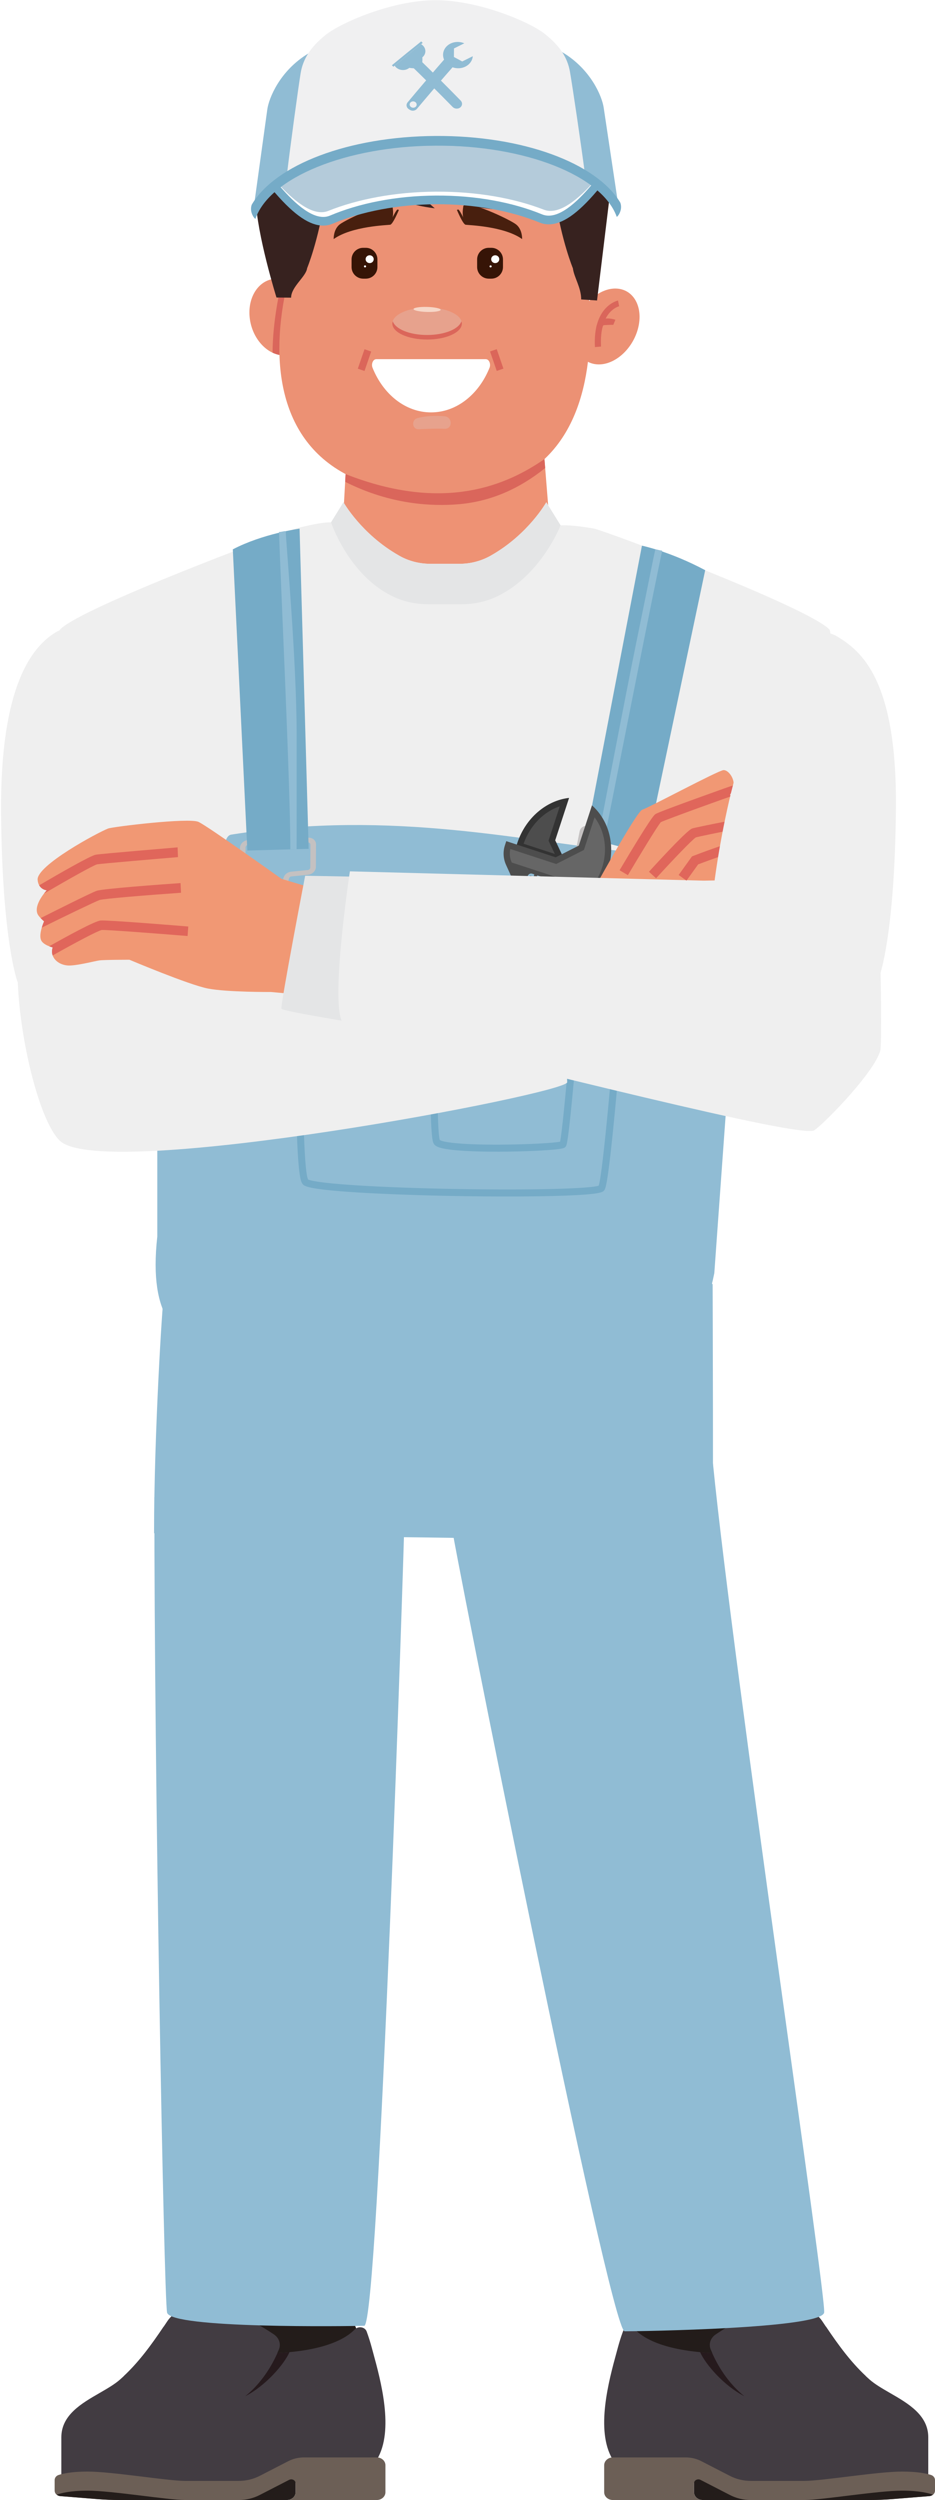 <?xml version="1.0" encoding="UTF-8"?><svg xmlns="http://www.w3.org/2000/svg" xmlns:xlink="http://www.w3.org/1999/xlink" height="1941.1" preserveAspectRatio="xMidYMid meet" version="1.0" viewBox="645.9 337.0 726.1 1941.1" width="726.1" zoomAndPan="magnify"><g><g><ellipse cx="1202.96" cy="2144.8" fill="#231c1a" rx="56.75" ry="50.93"/></g><g><g><path d="M1360.03,2229.3c0-20.51-28.82-27.43-43.67-40.58c-15.93-14.11-27.56-31.07-38.7-47.95 c-15.02-22.75-41.69-45.59-74.51-47c-46.11,1.99-64.22,42.6-70.82,67.2c-6.76,25.22-28.85,96.16,22.99,96.16 c4.91,0,173.17,0,171.51,0C1345.16,2257.13,1360.03,2244.71,1360.03,2229.3z" fill="#231c1a"/></g><g><g><path d="M1270.61,2271.96V2251c0-3.35-3.02-6.06-6.75-6.06h-78.99v27.02c0,3.35,3.02,6.06,6.75,6.06h72.24 C1267.58,2278.03,1270.61,2275.31,1270.61,2271.96z" fill="#231c1a"/></g><g><path d="M1178.4,2251c6.59,0,13.07,1.55,18.78,4.49l22.27,11.46c2.08,1.07,4.39,1.64,6.74,1.96h50.45 c6.4-0.54,15.48-1.65,24.38-2.74c16.81-2.06,34.18-4.19,45.44-4.19c6.06,0,11.1,0.36,15.26,0.9c2.67,0.34,5.05-1.47,5.05-3.89 v-29.64l0,0c0-0.02,0-0.04,0-0.06c0-17.23-15.7-26.29-29.56-34.28c-6.09-3.52-11.85-6.84-16.12-10.62 c-13.39-11.86-23.77-26.09-33.76-40.98c-10.61,8.06-33.74,20.85-73.91,20.85c-40.34,0-63.67-7.71-74.46-18.62 c-2.85-2.88-7.96-2.09-9.3,1.57c-1.61,4.37-2.89,8.55-3.91,12.34l-1.09,4.02c-5.9,21.58-16.51,60.42-3.05,82.87 c1.7,2.84,5.08,4.56,8.68,4.56H1178.4z" fill="#423c42"/></g><g><path d="M1199,2163.89c4.08,9.18,11.87,22.97,25.08,33.61c-16.18-8.24-30.56-25.22-34.48-34.3 C1192.61,2163.49,1195.74,2163.72,1199,2163.89z" fill="#261a1d"/></g><g><path d="M1346.47,2255.93c-19.1,0-62.15,7.26-75.86,7.26h-41.56c-5.72,0-11.34-1.34-16.31-3.9l-22.27-11.46 c-3.67-1.89-7.83-2.88-12.06-2.88h-56.57c-3.73,0-6.75,2.71-6.75,6.06v20.96c0,3.35,3.02,6.06,6.75,6.06h69.78 c-3.73,0-6.75-2.71-6.75-6.06v-6.95c0-2.33,2.8-3.79,5.06-2.63l22.82,11.75c4.96,2.55,10.59,3.9,16.31,3.9h91.97 c6.02,0,12.03-0.24,18.02-0.73l28.61-2.31c2.46-0.2,4.34-2.04,4.34-4.26v-8.16c0-1.81-1.22-3.42-3.13-4.02 C1365.27,2257.42,1358.31,2255.93,1346.47,2255.93z" fill="#6c5f56"/></g><g><path d="M1367.65,2274.99c1.04-0.08,1.93-0.51,2.67-1.09c-2.91-1.12-10.03-3.14-23.85-3.14 c-19.1,0-62.15,7.26-75.86,7.26h50.41c6.02,0,12.03-0.24,18.02-0.73L1367.65,2274.99z" fill="#231c1a"/></g><g><path d="M1197.78,2161.02c3.65,8.96,11.63,24.66,26.3,36.48c0,0,60.79-20.35,94.22-15.64 c-12.13-11.35-21.67-24.56-31.01-38.44c-1.21-1.79-2.08-3.11-2.79-4.17c-3.31-5-8.63-8.68-14.93-10.07 c-14.83-3.28-36.8-0.64-67.87,20.27C1197.71,2152.13,1196.07,2156.81,1197.78,2161.02z" fill="#423c42"/></g></g></g></g><g><g><ellipse cx="857.35" cy="2144.8" fill="#231c1a" rx="56.75" ry="50.93"/></g><g><g><path d="M700.28,2229.3c0-20.51,28.82-27.43,43.67-40.58c15.93-14.11,27.56-31.07,38.7-47.95 c15.02-22.75,41.7-45.59,74.51-47c46.11,1.99,64.22,42.6,70.82,67.2c6.76,25.22,28.85,96.16-22.99,96.16 c-4.91,0-173.17,0-171.51,0C715.15,2257.13,700.28,2244.71,700.28,2229.3z" fill="#231c1a"/></g><g><g><path d="M789.71,2271.96V2251c0-3.35,3.02-6.06,6.75-6.06h78.99v27.02c0,3.35-3.02,6.06-6.75,6.06h-72.24 C792.73,2278.03,789.71,2275.31,789.71,2271.96z" fill="#231c1a"/></g><g><path d="M881.91,2251c-6.59,0-13.07,1.55-18.78,4.49l-22.27,11.46c-2.08,1.07-4.39,1.64-6.74,1.96h-50.45 c-6.4-0.54-15.48-1.65-24.38-2.74c-16.81-2.06-34.18-4.19-45.44-4.19c-6.06,0-11.1,0.36-15.26,0.9 c-2.67,0.34-5.05-1.47-5.05-3.89v-29.64l0,0c0-0.02,0-0.04,0-0.06c0-17.23,15.7-26.29,29.56-34.28 c6.09-3.52,11.85-6.84,16.12-10.62c13.39-11.86,23.77-26.09,33.76-40.98c10.61,8.06,33.74,20.85,73.91,20.85 c40.34,0,63.67-7.71,74.46-18.62c2.85-2.88,7.96-2.09,9.3,1.57c1.61,4.37,2.89,8.55,3.91,12.34l1.09,4.02 c5.9,21.58,16.51,60.42,3.05,82.87c-1.7,2.84-5.08,4.56-8.68,4.56H881.91z" fill="#423c42"/></g><g><path d="M861.31,2163.89c-4.08,9.18-11.87,22.97-25.08,33.61c16.18-8.24,30.56-25.22,34.48-34.3 C867.71,2163.49,864.57,2163.72,861.31,2163.89z" fill="#261a1d"/></g><g><path d="M713.84,2255.93c19.1,0,62.15,7.26,75.86,7.26h41.56c5.72,0,11.34-1.34,16.31-3.9l22.27-11.46 c3.67-1.89,7.83-2.88,12.06-2.88h56.57c3.73,0,6.75,2.71,6.75,6.06v20.96c0,3.35-3.02,6.06-6.75,6.06H868.7 c3.73,0,6.75-2.71,6.75-6.06v-6.95c0-2.33-2.81-3.79-5.06-2.63l-22.82,11.75c-4.96,2.55-10.59,3.9-16.31,3.9H739.3 c-6.02,0-12.03-0.24-18.02-0.73l-28.61-2.31c-2.46-0.2-4.34-2.04-4.34-4.26v-8.16c0-1.81,1.22-3.42,3.13-4.02 C695.04,2257.42,702,2255.93,713.84,2255.93z" fill="#6c5f56"/></g><g><path d="M692.66,2274.99c-1.04-0.08-1.93-0.51-2.67-1.09c2.91-1.12,10.03-3.14,23.85-3.14 c19.1,0,62.15,7.26,75.86,7.26H739.3c-6.02,0-12.03-0.24-18.02-0.73L692.66,2274.99z" fill="#231c1a"/></g><g><path d="M862.53,2161.02c-3.65,8.96-11.63,24.66-26.3,36.48c0,0-60.79-20.35-94.22-15.64 c12.13-11.35,21.67-24.56,31.01-38.44c1.21-1.79,2.08-3.11,2.79-4.17c3.32-5,8.63-8.68,14.93-10.07 c14.83-3.28,36.8-0.64,67.87,20.27C862.6,2152.13,864.24,2156.81,862.53,2161.02z" fill="#423c42"/></g></g></g></g><g><g><path d="M777.47,1333.12c0,0,61.16,18.94,209.25,18.94s204.46-26.29,204.46-26.29l8.14,8.4 c0,0,0.7,197.35-0.2,198.85c-0.9,1.5-433.58-5.63-433.58-5.63c0-78.41,6.53-179.2,7.36-182.05 C773.73,1342.49,777.47,1333.12,777.47,1333.12z" fill="#90bcd4"/></g></g><g><path d="M995.84,1517.29c0.72,12.51,123.71,629.75,135.17,629.74s153.07-2.05,154.9-14.56 c1.82-12.51-70.13-496.91-86.32-659C1198.84,1465.99,995.84,1517.29,995.84,1517.29z" fill="#90bcd4"/></g><g><path d="M959.98,1515.86c0,12.6-19.85,626.59-31.22,626.9c-11.54,0.31-150.62,2.35-153.12-10.29 c-2.49-12.61-10.09-423.41-9.84-632.99C765.8,1491.92,959.98,1515.86,959.98,1515.86z" fill="#90bcd4"/></g><g><g><path d="M996.08 1530.47L959.86 1530.47 909.29 1510.22 911.27 1505.04 960.89 1524.97 994.99 1524.97 1046.96 1502.77 1049.06 1507.42z" fill="#90bcd4"/></g></g><g><g><path d="M915.56 681.65L911.45 756.21 967.1 785.44 1074.54 766.11 1067.27 675.41z" fill="#ee9274"/></g></g><g><g><g><path d="M1004.1,749.33c-54.74-2.68-101.47,1.33-141.41,10.05l-6.81,204.11l261.9,0.21 l6.37-197.56C1089.99,757.53,1050.28,751.6,1004.1,749.33z" fill="#ee9274"/></g></g></g><g><path d="M861.69,553.36c-13.36-0.46-23.21,12.51-22.01,28.97c1.2,16.46,13.01,30.17,26.36,30.63 c13.36,0.46,23.21-12.51,22.01-28.97C886.85,567.53,875.05,553.82,861.69,553.36z" fill="#ec9174"/></g><g><path d="M865.14,554.06c-2.08,8.34-7.46,32.3-7.57,56.76c1.75,0.83,3.57,1.43,5.44,1.78 c0.01-0.17,0.01-0.35,0.06-0.34c-0.07-23.03,4.89-46.34,7.11-55.61C868.57,555.57,866.88,554.71,865.14,554.06z" fill="#da665b"/></g><g><path d="M1124.56,561.04c-13.35-0.56-27.4,12.17-31.39,28.43c-3.99,16.26,3.6,29.89,16.95,30.45 c13.35,0.56,27.4-12.17,31.39-28.43C1145.5,575.23,1137.91,561.6,1124.56,561.04z" fill="#ec9174"/></g><g><path d="M918.91,453.85c-48.22,48.29-120.33,257.64,57.87,266.68 c185.17,9.39,113.79-224.07,113.79-224.07C1055.16,420.9,967.13,405.56,918.91,453.85z" fill="#ec9174"/></g><g><path d="M1107.91,606.5l4.75-0.44c-1.49-27.2,13.42-31.12,14.06-31.27l-0.9-4.48 C1125.02,570.49,1106.19,575.07,1107.91,606.5z" fill="#da665b"/></g><g><path d="M1112.49,585.57c-1.39,0.85-3.14,2.54-3.57,5.77l4.73,0.39c0.2-1.49,0.73-2.25,1.24-2.28 c3.98-0.24,6.18-0.29,7.3-0.26l1.61-3.92C1123.1,585.01,1116.81,582.94,1112.49,585.57z" fill="#da665b"/></g><g><path d="M991.11,660.19c-6.98-0.59-14.5-0.36-21.21,1.49c-4.6,1.27-4.09,8.77,1.15,8.57 c6.72-0.26,13.27-0.67,20.02-0.33C997.54,670.25,997.5,660.74,991.11,660.19z" fill="#e7a28d"/></g><g><path d="M991.32,641.55c-9.41,0.77-18.34,0.96-27.78,0.03c-2.5-0.25-3.42,3.66-0.86,4.31 c9.6,2.44,20.16,2.71,29.6,0C995.07,645.09,994.24,641.31,991.32,641.55z" fill="#da665b"/></g><g><path d="M1068.71,693.44c-28.54,19.68-77.19,42.02-154.44,11.65l-0.3,6 c35.88,18.1,68.13,18.99,87.49,17.45c25.99-2.07,48.37-12.51,67.82-28.17L1068.71,693.44z" fill="#da665b"/></g><g><path d="M1028.91 608.58H1034.41V624.55H1028.91z" fill="#db665a" transform="rotate(-18.986 1031.579 616.57)"/></g><g><path d="M920.97 613.82H936.94V619.32H920.97z" fill="#db665a" transform="rotate(-71.016 928.977 616.572)"/></g><g><g><path d="M930,553.35h-2.09c-4.95,0-8.99-4.05-8.99-8.99v-5.97c0-4.95,4.05-8.99,8.99-8.99H930 c4.95,0,8.99,4.05,8.99,8.99v5.97C938.99,549.3,934.95,553.35,930,553.35z" fill="#361406"/></g><g><path d="M936.11,538.24c0,1.68-1.4,3.04-3.14,3.04c-1.73,0-3.14-1.36-3.14-3.04c0-1.68,1.4-3.04,3.14-3.04 C934.7,535.2,936.11,536.56,936.11,538.24z" fill="#fff"/></g><g><path d="M930.21,543.83c0,0.45-0.37,0.81-0.84,0.81c-0.46,0-0.84-0.36-0.84-0.81c0-0.45,0.37-0.81,0.84-0.81 C929.84,543.02,930.21,543.38,930.21,543.83z" fill="#fff"/></g></g><g><g><path d="M1027.51,553.35h-2.09c-4.95,0-8.99-4.05-8.99-8.99v-5.97c0-4.95,4.05-8.99,8.99-8.99h2.09 c4.95,0,8.99,4.05,8.99,8.99v5.97C1036.5,549.3,1032.46,553.35,1027.51,553.35z" fill="#361406"/></g><g><path d="M1033.62,538.24c0,1.68-1.4,3.04-3.14,3.04c-1.73,0-3.14-1.36-3.14-3.04c0-1.68,1.4-3.04,3.14-3.04 C1032.21,535.2,1033.62,536.56,1033.62,538.24z" fill="#fff"/></g><g><path d="M1027.72,543.83c0,0.45-0.37,0.81-0.84,0.81c-0.46,0-0.84-0.36-0.84-0.81c0-0.45,0.37-0.81,0.84-0.81 C1027.35,543.02,1027.72,543.38,1027.72,543.83z" fill="#fff"/></g></g><g><path d="M955.66,500.01c0,0-4.6,11.13-6.73,11.48c-2.12,0.35-29.75,1.04-43.91,11.13c0,0-0.35-7.31,4.6-11.31 c4.96-4,40.02-20.35,41.08-14.09c1.06,6.26,0,8.7,0,8.7s3.19-6.61,4.07-6.26C955.66,500.01,955.66,500.01,955.66,500.01z" fill="#481f0e"/></g><g><path d="M1000.73,500.01c0,0,4.6,11.13,6.73,11.48c2.12,0.35,29.75,1.04,43.91,11.13c0,0,0.35-7.31-4.6-11.31 c-4.96-4-40.02-20.35-41.08-14.09c-1.06,6.26,0,8.7,0,8.7s-3.19-6.61-4.07-6.26C1000.73,500.01,1000.73,500.01,1000.73,500.01z" fill="#481f0e"/></g><g><g><path d="M1004.59,588.22c0,6.86-12.09,12.42-27.01,12.42c-14.92,0-27.01-5.56-27.01-12.42s12.09-12.42,27.01-12.42 C992.5,575.79,1004.59,581.35,1004.59,588.22z" fill="#e7a28d"/></g><g><path d="M977.58,597.09c-13.6,0-24.74-4.64-26.62-10.65c-0.18,0.58-0.39,1.17-0.39,1.78 c0,6.86,12.09,12.42,27.01,12.42c14.92,0,27.01-5.56,27.01-12.42c0-0.61-0.21-1.19-0.39-1.78 C1002.31,592.45,991.17,597.09,977.58,597.09z" fill="#db665a"/></g><g><path d="M967.05,576.97c0.01,1.08,4.73,2.07,10.55,2.23c5.82,0.15,10.52-0.59,10.52-1.67 c-0.01-1.08-4.73-2.07-10.55-2.23C971.75,575.15,967.04,575.89,967.05,576.97z" fill="#f7d7c8"/></g></g><g><g><g><path d="M1289.78,825.52c-17.2-17.38-174.28-76.76-183.02-78.22c-12.23-2.04-20.09-2.72-25.55-2.4l-11.07-17.95 c0,0-13.97,24.96-43.05,41.42c-7.42,4.2-15.85,6.37-24.38,6.38c-6.9,0.01-15.71,0.01-22.61,0c-8.52-0.01-16.98-2.18-24.4-6.38 c-29.06-16.46-43.05-41.42-43.05-41.42l-9.59,15.57c-5.44-0.06-13.89,1.33-27.27,4.78c-8.58,2.21-165.81,60.84-183.02,78.22 c-3.2,3.23,1.66,31.79,3.21,38.24c16.43,68.42,83.27,193.02,83.27,193.02l1.45,29.19c-0.09,13.33-8.82,247.85-8.82,247.85 s120.27,28.87,163.28,24.15c37.01,1.3,76.06,2.24,112.31,2.68c30.44,1.56,152.09-36.74,152.09-36.74s2.36-224.62,2.27-237.95 l1.45-29.19c0,0,66.84-124.6,83.27-193.02C1288.12,857.31,1292.98,828.75,1289.78,825.52z" fill="#efefef"/></g><g><path d="M1081.23,744.88c0,0-14.77,38.17-48.47,54.77c-8.63,4.32-18.42,6.48-28.21,6.48h-26.22 c-9.79,0-19.75-2.16-28.21-6.48c-33.69-16.6-47.14-57.09-47.14-57.09l9.63-15.6c0,0,14.11,24.9,43.15,41.33 c7.3,4.31,15.77,6.47,24.4,6.47h22.57c8.46,0,16.93-2.16,24.4-6.47c29.04-16.43,42.99-41.33,42.99-41.33L1081.23,744.88z" fill="#e4e5e6"/></g></g><g><g><g><g><path d="M1217.19,1100.4c2.6-17.63-3.81-35.41-16.79-46.59c-28.27-24.34-47.3-53.46-58.16-54.52 c-89.56-8.71-189.97-34.26-316.72-14.3c-11.67,1.83-0.35,48.36-14.15,68.4c-8.42,12.23-45.83,28.35-42.88,43.22 c2.42,12.18-0.44,17.28-0.44,32.62c0,29.96,0,167.85,0,167.85c-14.19,127.26,91.25,75.76,135.93,79.15 c18.42,1.39,106.55,1.39,124.97,0c44.69-3.39,148.65,65.33,171.67-50.74C1200.63,1325.49,1216.16,1107.34,1217.19,1100.4z" fill="#90bcd4"/></g></g></g><g><g><g><path d="M1119.36,1030.83l-3.29-1.14c-2.75-0.95-4.73-3.57-4.81-6.36l-0.26-8.75c-0.03-0.94-0.63-1.8-1.46-2.09 l-12.39-4.28c-3.27-1.13-5.33-4.5-4.71-7.68l3.58-18.06c0.63-3.16,3.69-4.92,6.99-4.01l45.07,12.44 c1.6,0.44,3.02,1.46,3.99,2.86c1.04,1.5,1.44,3.29,1.12,4.93l-3.77,19.18c-0.59,2.99-3.4,4.76-6.53,4.13l-11.29-2.28 c-0.83-0.17-1.62,0.26-1.98,1.06l-3.23,7.29C1125.24,1030.69,1122.29,1031.84,1119.36,1030.83z M1147.5,994.78l-45.07-12.44 c-1.02-0.28-2.02,0.38-2.24,1.47l-3.58,18.06c-0.21,1.08,0.42,2.24,1.42,2.58l12.39,4.28c2.75,0.95,4.73,3.57,4.81,6.36 l0.26,8.75c0.03,0.94,0.63,1.8,1.46,2.09l3.29,1.14c0.89,0.31,1.82-0.11,2.21-0.99l3.23-7.29c1.03-2.32,3.5-3.51,6.17-2.97 l11.3,2.28c0.98,0.2,1.91-0.46,2.12-1.5l3.77-19.18c0.12-0.61-0.02-1.25-0.38-1.78 C1148.44,995.33,1148.08,994.94,1147.5,994.78L1147.5,994.78z" fill="#c4c1c1"/></g></g><g><ellipse cx="1117.22" cy="1029.39" fill="#c0c0c0" rx="11.23" ry="12.89" transform="rotate(-52.447 1117.136 1029.346)"/></g><g><ellipse cx="1117.22" cy="1029.39" fill="#e5e2e2" rx="7.76" ry="8.9" transform="rotate(-52.447 1117.134 1029.345)"/></g><g><path d="M1193.54,779.7l-46.38,219.86l-46.27-12.22l43.53-226.68C1144.41,760.65,1165.94,765.02,1193.54,779.7z" fill="#75abc7"/></g><g><path d="M1139.49,1074.27c-7.16,0.78-20.49-2.43-32.4-6.55c-10.28-3.55-19.5-7.79-22.81-10.72 c-2.3-2.05-4.94-7.38-3.99-28.46c2.11-4.46,4.02-8.64,5.73-12.44c-2.73,31.51,0.64,36.32,1.38,36.98 c2.87,2.55,12.78,6.98,23.57,10.54c12.25,4.04,22.72,6.12,27.98,5.54c2.06-0.22,2.48-0.76,2.49-0.77 c3.71-5.04,14.01-30.58,20.56-47.41c1.56,0.51,3.12,1.01,4.68,1.52c-5.09,13.09-16.89,42.96-21.39,49.06 C1144.18,1073.08,1142.28,1073.97,1139.49,1074.27z" fill="#75abc7"/></g><g><path d="M1160.18,764.53c-5.52,24.45-35.15,175.48-45.47,226.45l-4.73-1.25c2.9-14.32,21.93-114.2,29.85-152.88 c12.23-59.71,12.79-63.64,14.99-73.33C1156.32,763.62,1158.4,764.38,1160.18,764.53z" fill="#90bcd4"/></g></g><g><g><g><path d="M852.58,1028.27l-1.7-7.44c-0.19-0.82-0.88-1.38-1.72-1.41l-11.48-0.32c-3.19-0.09-5.58-2.34-5.56-5.23 l0.14-18.57c0.01-1.59,0.77-3.16,2.08-4.32c1.23-1.09,2.82-1.72,4.47-1.79l46.49-1.81c3.39-0.13,6.04,2.16,6.02,5.22 l-0.1,17.49c-0.02,3.08-2.71,5.75-6.12,6.09l-12.95,1.29c-0.87,0.09-1.63,0.75-1.84,1.62l-1.99,8.04 c-0.64,2.57-3.09,4.57-5.97,4.85l-3.44,0.34C855.84,1032.63,853.18,1030.93,852.58,1028.27z M838.6,992.89 c-0.6,0.02-1.03,0.3-1.29,0.53c-0.46,0.41-0.72,0.98-0.73,1.56l-0.14,18.57c-0.01,1.01,0.77,1.82,1.77,1.84l11.48,0.32 c2.71,0.08,4.89,1.72,5.43,4.08l1.7,7.44c0.21,0.9,1.03,1.49,1.96,1.4l3.44-0.34c0.87-0.09,1.63-0.75,1.84-1.62l1.99-8.04 c0.64-2.57,3.09-4.57,5.97-4.85l12.95-1.29c1.04-0.1,1.89-1.04,1.9-2.09l0.1-17.49c0.01-1.06-0.84-1.88-1.89-1.84L838.6,992.89 L838.6,992.89z" fill="#c4c1c1"/></g></g><g><ellipse cx="861.28" cy="1031.45" fill="#c0c0c0" rx="12.66" ry="10.82" transform="rotate(-15.106 861.237 1031.422)"/></g><g><ellipse cx="861.28" cy="1031.45" fill="#e5e2e2" rx="8.74" ry="7.48" transform="rotate(-15.106 861.237 1031.423)"/></g><g><path d="M826.69,763.53l11.3,233.85l47.61-1.35l-7.06-248.59C878.54,747.44,849.82,751.38,826.69,763.53z" fill="#75abc7"/></g><g><path d="M830.59,1068.2c6.84,2.26,20.49,2.17,32.94,0.92c10.74-1.08,20.59-3.01,24.4-5.01 c2.66-1.4,6.29-5.77,9.56-25.49c-1.17-4.59-2.21-8.86-3.11-12.75c-3.61,29.75-7.86,33.48-8.71,33.93 c-3.31,1.74-13.87,3.71-25.12,4.68c-12.77,1.1-23.4,0.77-28.43-0.9c-1.97-0.65-2.27-1.24-2.28-1.25 c-2.62-5.47-8.69-37.45-11.73-54.45c-1.62,0.13-3.25,0.26-4.87,0.4c2.36,13.22,9.04,49.54,12.21,56.15 C826.25,1066.09,827.93,1067.32,830.59,1068.2z" fill="#75abc7"/></g><g><path d="M862.61,749.96c0.53,23.82,8.84,197.07,8.77,246.48l4.86-0.14c0.02-13.88,0.06-51.61,0.03-89.12 c-0.05-57.91-8.25-148.32-8.47-157.76C866.32,749.18,864.37,750.2,862.61,749.96z" fill="#90bcd4"/></g></g><g><g><g><path d="M992.02,1265.45c-7.14-0.15-14.29-0.33-21.36-0.55c-24.01-0.73-44.73-1.76-59.9-2.97 c-27-2.17-28.75-4.3-29.8-5.58c-1.49-1.82-4.97-6.07-5.26-88.9c-0.14-40.49,0.57-80.45,0.58-80.85l0.05-2.77l256.35,7.52 l-0.22,2.86c-0.03,0.4-3.09,40.08-6.67,80.11c-7.3,81.63-9.53,85.1-10.49,86.58c-0.91,1.42-1.86,2.88-20.75,3.95 C1072.71,1266.1,1032.59,1266.3,992.02,1265.45z M885.14,1252.77c1.08,0.57,6.98,2.59,37.6,4.53 c20.09,1.28,46.83,2.27,75.28,2.8c63.85,1.18,106.79-0.34,112.81-2.53c3.26-9.41,11.36-101.76,15.95-160.91l-245.08-7.19 c-0.16,9.66-0.65,43.09-0.54,77.08C881.4,1237.18,883.95,1250.45,885.14,1252.77z" fill="#75abc7"/></g></g><g><g><path d="M1077.07,989.41l8.86,18.68l-39.39-12.89c0.3-1.15,0.62-2.3,1-3.45c6.5-19.85,22.81-33.3,40.3-35.26 L1077.07,989.41z" fill="#333"/></g><g><path d="M1076.75,1000.01l-4.87-10.27l8.75-26.74c-12.58,4.21-23.11,14.92-28.11,29.08L1076.75,1000.01z" fill="#4d4d4d"/></g><g><path d="M1105.61,962.3l-10.22,31.23l-17.94,9.1l-38.39-12.56l-1.04,3.19c-1.63,4.97-1.33,10.37,0.82,15.14 l3.02,6.66c5.03,11.11,6.21,23.5,3.49,35.28l28.9,9.46c5.61-8.15,12.94-15.06,21.66-20.02c9.97-5.67,18.11-15.25,22.1-27.46 C1124.17,993.48,1118.68,973.86,1105.61,962.3z M1079.66,1022.04c1.45,0.48,2.25,2.04,1.77,3.49l-4.56,13.93 c-0.47,1.45-2.04,2.24-3.49,1.77l-20.44-6.69c-1.45-0.47-2.24-2.04-1.77-3.49l4.56-13.93c0.48-1.45,2.04-2.25,3.49-1.77 L1079.66,1022.04z" fill="#4d4d4d"/></g><g><path d="M1041.16,1063.29l2.57-7.3c1.75-5.04,2.74-10.27,2.98-15.51l34.1,11.16 c-5.56,5.88-10.04,12.78-13.26,20.29L1041.16,1063.29z" fill="#808080"/></g><g><path d="M1113.42,1010.81c-1.95,5.97-5.03,11.35-9,15.86l-61.06-19.98l-0.13-0.3c-1.46-3.23-1.81-6.81-1.03-10.23 l35.64,11.66l21.51-10.9l8.29-25.33C1115.66,982.28,1117.97,996.92,1113.42,1010.81z" fill="#666"/></g><g><g><path d="M1061.19 1014.77H1071.4V1041.81H1061.19z" fill="#333" transform="rotate(-71.88 1066.274 1028.3)"/></g><g><g><g><path d="M1077.09,1024.26l-0.51,13.78c-0.03,0.87-0.89,1.57-1.91,1.57l0.62-16.94 C1076.32,1022.67,1077.13,1023.38,1077.09,1024.26z" fill="#4d4d4d"/></g><g><path d="M1072.88,1038.01l0.51-13.78c0.03-0.87,0.89-1.57,1.91-1.57l-0.62,16.94 C1073.65,1039.6,1072.85,1038.89,1072.88,1038.01z" fill="#1a1a1a"/></g></g><g><g><path d="M1071.33,1022.37l-0.51,13.78c-0.03,0.87-0.89,1.57-1.91,1.57l0.62-16.94 C1070.56,1020.79,1071.37,1021.5,1071.33,1022.37z" fill="#4d4d4d"/></g><g><path d="M1067.12,1036.13l0.51-13.78c0.03-0.87,0.89-1.57,1.91-1.57l-0.62,16.94 C1067.89,1037.71,1067.09,1037,1067.12,1036.13z" fill="#1a1a1a"/></g></g><g><g><path d="M1065.57,1020.49l-0.51,13.78c-0.03,0.87-0.89,1.57-1.91,1.57l0.62-16.94 C1064.8,1018.9,1065.61,1019.61,1065.57,1020.49z" fill="#4d4d4d"/></g><g><path d="M1061.36,1034.24l0.51-13.78c0.03-0.87,0.89-1.57,1.91-1.57l-0.62,16.94 C1062.13,1035.83,1061.33,1035.12,1061.36,1034.24z" fill="#1a1a1a"/></g></g><g><g><path d="M1059.81,1018.6l-0.51,13.78c-0.03,0.87-0.89,1.57-1.91,1.57l0.62-16.94 C1059.04,1017.02,1059.85,1017.73,1059.81,1018.6z" fill="#4d4d4d"/></g><g><path d="M1055.6,1032.36l0.51-13.78c0.03-0.87,0.89-1.57,1.91-1.57l-0.62,16.94 C1056.37,1033.94,1055.57,1033.23,1055.6,1032.36z" fill="#1a1a1a"/></g></g></g></g><g fill="#4d4d4d"><path d="M1078.48,1020.37l-1.17,5.1c-0.08,0.36,0.14,0.72,0.51,0.84l0.27,0.09c0.37,0.12,0.77-0.04,0.91-0.38 l2.07-4.8L1078.48,1020.37z"/><path d="M1072.68,1018.47l-1.17,5.1c-0.08,0.36,0.14,0.72,0.51,0.84l0.27,0.09c0.37,0.12,0.77-0.04,0.91-0.38 l2.07-4.81L1072.68,1018.47z"/><path d="M1066.88,1016.58l-1.18,5.1c-0.08,0.36,0.14,0.72,0.51,0.84l0.27,0.09c0.37,0.12,0.77-0.04,0.91-0.38 l2.07-4.81L1066.88,1016.58z"/><path d="M1061.09,1014.68l-1.17,5.1c-0.08,0.36,0.14,0.72,0.51,0.84l0.27,0.09c0.37,0.12,0.77-0.04,0.91-0.38 l2.07-4.81L1061.09,1014.68z"/></g><g><path d="M1074.24,1059.79l-28.9-9.46c-0.44,1.9-0.97,3.79-1.62,5.66l-53.05,150.65 c-3.14,9.06,1.75,18.93,10.87,21.91l0,0c9.11,2.98,18.9-2.09,21.72-11.25l41.66-138.24 C1067.05,1072.16,1070.2,1065.65,1074.24,1059.79z" fill="#a33c28"/></g><g><path d="M1073.6,1060.77l-26.71-8.74c-0.44,1.9-0.97,3.79-1.62,5.66l-53.05,150.65 c-1.98,5.71-0.76,11.75,2.69,16.17c-4.59-4.49-6.48-11.38-4.23-17.87l53.05-150.65c0.65-1.86,1.18-3.75,1.62-5.66l28.9,9.46 C1074.02,1060.11,1073.81,1060.44,1073.6,1060.77z" fill="#8a3323"/></g><g><path d="M1064.92,1079.06l-41.66,138.24c-2.82,9.16-12.61,14.23-21.72,11.25l0,0c-3.1-1.01-5.69-2.83-7.66-5.14 c1.62,1.35,3.51,2.43,5.63,3.13l0,0c9.11,2.98,18.9-2.09,21.72-11.25l41.66-138.24c1.99-6.48,4.91-12.59,8.59-18.17l2.76,0.9 C1070.2,1065.65,1067.05,1072.16,1064.92,1079.06z" fill="#ae5444"/></g></g><g><path d="M983.22,1118.93l109.12,2.73l-8.74,102.84c0,0-49.47,4.31-68.03,3.36c-18.55-0.95-29.97-3.36-29.97-3.36 L983.22,1118.93z" fill="#90bcd4"/></g><g><path d="M980.74,1116.08l-0.06,2.74c-0.01,0.24-0.51,24.54-0.55,49.46c-0.1,51,1.76,54.92,2.46,56.39 c0.99,2.09,3.58,3.73,12.99,4.92c6.01,0.76,14.56,1.26,24.62,1.48c8.5,0.18,18.09,0.15,28.13-0.1 c9.07-0.23,17.63-0.62,24.09-1.11c11.31-0.86,11.93-1.6,12.72-2.55c0.87-1.04,1.95-2.34,6.72-54.7 c2.32-25.48,4.39-50.95,4.41-51.2l0.23-2.9L980.74,1116.08z M1090.58,1123.85c-0.57,6.98-1.22,14.67-1.9,22.59l-102.9-4.46 c0.09-7.13,0.2-14.02,0.32-20.32L1090.58,1123.85z M1080.86,1223.43c-4.56,0.91-23.43,2.16-46.41,2.27 c-33.06,0.16-44.99-2.13-46.99-3.58c-1.82-5.03-2.07-41.42-1.73-74.66l102.48,4.44 C1085.46,1183.44,1082.27,1216.9,1080.86,1223.43z" fill="#75abc7"/></g></g></g></g><g><g><g><path d="M938.07,615.87c-2.46,0-4.06,3.69-2.86,6.67c8.25,20.52,25.48,34.64,45.42,34.64 c19.94,0,37.17-14.12,45.42-34.64c1.2-2.98-0.39-6.67-2.86-6.67H938.07z" fill="#fff"/></g></g></g><g><g><path d="M876.18,1089.02l-185.95-94.95l-17.94,0.83c0,0-13.71,58.59-12.71,100.89 c1.11,47.27,17.09,112.42,33,127.08c34.54,31.81,394.15-36.75,393.79-45.62c-0.36-8.87,0-11.61,0-11.61L876.18,1089.02z" fill="#efefef"/></g><g><path d="M792.08,1087.31c0,0,1.5-44.98-14.36-117.68s-54.96-162.53-88.76-141.58 c-17.62,10.92-43.02,40.4-42.22,140.06s12.75,131.23,12.75,131.23L792.08,1087.31z" fill="#efefef"/></g><g><path d="M800.04,975.12c-7.41-3.42-66.52,3.75-70.19,5.15c-7.87,3.02-55.65,28.68-54.74,39.82 c0.63,7.71,7.1,8.15,7.1,8.15s-10.54,11.05-7.07,18.56c0.95,2.06,4.99,5.57,4.99,5.57s-4.4,9.61-2.35,14.51 c1.65,3.92,9.04,5.72,9.04,5.72c-2.48,7.48,3.96,13.45,11.7,14.01c6.05,0.44,20.58-3.33,24.31-3.91 c3.74-0.58,23.62-0.54,23.62-0.54s46.09,19.49,60.95,22.35c14.86,2.87,48.86,2.68,48.86,2.68l22.46,2.03l12.19-82l-26.41-7.88 C864.5,1019.35,807.45,978.54,800.04,975.12z" fill="#f19874"/></g><g><path d="M882.88,1016.94c0,0-19.43,101.11-18.42,103.23c1.01,2.12,66.59,12.49,66.59,12.49 l-8.25-114.99L882.88,1016.94z" fill="#e4e5e6"/></g><g><path d="M1246.16,970.43c5.61-7.02,3.2-15.11,0.31-16.91c-2.88-1.8-33.86,0.84-33.86,0.84 s1.22-1.55,2.51-5.06c2.43-6.57-3.27-14.59-7.36-14.38c-4.09,0.22-58.35,29.35-63.05,30.73c-4.69,1.37-41.22,68.38-41.22,68.38 l104.95-12.07c0,0,12.74-4.14,16.5-9.03c3.76-4.89,0.52-12.53,0.52-12.53s22.83-5.25,26.1-7.4c4.62-3.03,6.98-13.13,5.25-15.75 C1254.1,973.08,1246.16,970.43,1246.16,970.43z" fill="#f19874"/></g><g><path d="M1192.36,1020.74l-274.73-7.22c0,0-17.58,115.75-3.45,119.13 c142.48,34.15,354.65,88.74,364.14,81.89c9.49-6.85,47.19-45.86,51.24-62.06c1.72-6.87-0.47-130.59-3.71-132.52 C1322.61,1018.04,1193.77,1020.77,1192.36,1020.74z" fill="#efefef"/></g><g><path d="M1215.13,949.3c0.32-0.86,0.49-1.74,0.55-2.63c-2.17,0.61-8.37,2.78-29.34,10.38 c-29.51,10.69-30.92,11.7-31.49,12.07c-0.8,0.54-3.25,2.16-27.8,43.55l6.45,3.82c9.13-15.4,22.81-37.91,25.6-41.19 c5.09-2.36,51.89-19.3,58.32-21.33c-2.91,0.22-4.81,0.38-4.81,0.38S1213.83,952.8,1215.13,949.3z" fill="#e0665b"/></g><g><path d="M1247.98,967.58c-14.8,2.49-62.1,11.68-64.63,12.69c-3.72,1.49-20.28,19.08-33.49,33.57 l5.54,5.05c12.95-14.21,27.89-29.8,30.81-31.69c4.74-1.46,58.24-11.88,66.88-13.42c-3.22-2.12-6.94-3.36-6.94-3.36 C1246.91,969.5,1247.5,968.54,1247.98,967.58z" fill="#e0665b"/></g><g><path d="M1221.31,990.23c-1.14-0.28-4.59-1.11-36.98,11.28l-1.05,0.4l-10.36,14.44l6.09,4.37 l9.05-12.61c13.11-4.98,28.38-10.22,31.69-10.52c1.28,0.59,4.11,3.49,6.19,6.36l0.48-0.34c-0.38-1.89-0.94-3.21-0.94-3.21 s2.56-0.59,6.08-1.45C1229.76,996.55,1225.38,991.21,1221.31,990.23z" fill="#e0665b"/></g><g><path d="M792.12,1056.35c-6.4-0.53-62.7-5.13-68.08-4.66c-4.43,0.38-25.29,11.75-39.95,20.02 c1.53,0.6,2.72,0.89,2.72,0.89c-0.74,2.24-0.67,4.34-0.02,6.21c17.48-9.85,34.92-19.1,38.09-19.75c3.96-0.26,42.91,2.72,66.69,4.67 L792.12,1056.35z" fill="#e0665b"/></g><g><path d="M784.11,1002.47l-0.29-7.57c-2.39,0.2-58.69,4.88-63.53,5.69 c-4.04,0.67-27.69,14.23-43.95,23.76c2.05,3.62,5.87,3.89,5.87,3.89s-0.92,0.97-2.12,2.52c19.32-11.29,38.16-21.84,41.16-22.68 C725.43,1007.42,767.97,1003.81,784.11,1002.47z" fill="#e0665b"/></g><g><path d="M723.28,1035.75c3.33-1.01,35.05-3.64,63.2-5.61l-0.37-7.51 c-14.04,0.98-60.23,4.31-65.14,6c-4.04,1.39-31.42,15.1-43.5,21.19c1.31,1.38,2.65,2.54,2.65,2.54s-0.97,2.13-1.79,4.88 C695.87,1048.51,720.29,1036.79,723.28,1035.75z" fill="#e0665b"/></g></g><g><path d="M1196.32,1082.81c0,0-1.5-44.98,14.36-117.68c15.86-72.7,52.12-154.59,85.92-133.64 c17.62,10.92,45.86,32.46,45.06,132.13s-12.75,131.23-12.75,131.23L1196.32,1082.81z" fill="#efefef"/></g><g><g><path d="M1119.97,484.39l-10.43,85.91l-12.3-0.82c0-9.24-5.57-17.17-6.46-24.21c0,0-8.69-20.81-13.87-54.65 c-24,0.29-55.23-18.76-55.23-18.76s11.28,18.47,28.03,26.88c-43.34,4.89-71.37-13.87-90.73-32.38 c5.18,13.3,14.73,23.97,24.55,32.38c-40.14-4.99-60.47-23.46-69.26-34.55c-6.1,17.35-16.01,26.43-16.01,26.43 c-5.21,33.85-13.87,54.65-13.87,54.65c-0.8,6.55-12.4,14.33-12.43,22.84l-11.35-0.11c0,0-15.28-48.88-16.14-76.63 c0,0,8.37-36.7,25.82-44.92c-1.05,0.32-19.85-5.69,13.81-11.76c10.26-29.47,38.54-53.31,56.06-58.1 c-11.98,12.59-15.18,19.98-15.18,19.98s25.31-19.53,82.11-17.8c-17.07,4.6-25.76,11.57-26.43,12.11 c0.96-0.35,19.82-7.19,71.62,13.49C1105.51,425.59,1119.97,484.39,1119.97,484.39z" fill="#37221f"/></g></g><g><g><g><g><g><g><g><g><g><g><g><path d="M1072.12,511.18c-2.48,0.01-4.85-0.44-7.09-1.36c-22.72-9.35-51.33-14.41-80.53-14.25 c-29.21,0.16-57.74,5.54-80.36,15.15c-2.22,0.94-4.6,1.42-7.07,1.44c-10.49,0.06-22.34-7.93-37.28-25.13l-3.1-3.57 l3.09-3.58c1.26-1.45,31.78-35.64,124.45-36.16c92.66-0.52,123.58,33.32,124.84,34.76l3.13,3.55l-3.06,3.61 C1094.38,503,1082.62,511.12,1072.12,511.18z" fill="#75abc7"/></g><linearGradient gradientTransform="matrix(1 -.006 .006 1 284.481 149.931)" gradientUnits="userSpaceOnUse" id="a" x1="577.252" x2="818.885" xlink:actuate="onLoad" xlink:show="other" xlink:type="simple" xmlns:xlink="http://www.w3.org/1999/xlink" y1="330.312" y2="330.312"><stop offset="0" stop-color="#fff"/><stop offset="1" stop-color="#fff"/></linearGradient><path d="M984.24,447.7c-91.44,0.51-120.63,34.37-120.63,34.37 c10.95,12.6,26.47,27.45,38.57,22.32c22.53-9.57,51.13-15.37,82.29-15.55c31.15-0.18,59.82,5.31,82.46,14.62 c12.15,5,27.5-10.02,38.31-22.75C1105.24,480.71,1075.68,447.18,984.24,447.7z" fill="url(#a)"/><g><path d="M984.23,446.32c-92.96,0.52-122.64,33.03-122.64,33.03c11.13,12.1,26.91,26.33,39.2,21.41 c22.91-9.19,51.99-14.77,83.66-14.95c31.66-0.18,60.81,5.07,83.82,14c12.35,4.79,27.97-9.62,38.95-21.84 C1107.22,477.97,1077.18,445.79,984.23,446.32z" fill="#b4cbda"/></g></g><g><path d="M1114.7,420.48c-1.29-8.62-9.97-29.92-32.44-43.12c-24.99-14.67-47.74-32.59-98.6-32.3 c-50.86,0.29-73.41,18.46-98.23,33.41c-22.32,13.45-30.75,34.84-31.95,43.48c-1.19,8.64-10.9,78.75-10.9,78.75 c9.72-28.89,69.44-50.21,141.68-50.62c72.23-0.41,132.19,20.24,142.23,49.02C1126.49,499.1,1115.99,429.1,1114.7,420.48z" fill="#90bcd4"/></g><g><path d="M1088.49,392.58c-1.92-10.88-7.9-20.15-19.77-29.46c-11.87-9.3-51.65-26.16-85.1-25.97 c-33.45,0.19-73.04,17.5-84.81,26.93c-11.76,9.44-17.64,18.78-19.43,29.68c-1.8,10.9-8.13,57.26-10.87,80.54 c26-15.49,68.16-25.4,115.74-25.67c47.59-0.27,89.84,9.17,116.02,24.36C1097.26,449.74,1090.41,403.46,1088.49,392.58z" fill="#f0f0f1"/></g><g><path d="M1127.61,494.31c-18.67-30.9-75.95-52.13-143.41-51.75s-124.49,22.25-142.81,53.36 c-2.19,6.17,2.71,11.51,2.9,10.95c11.09-32.1,70.63-56.4,139.95-56.79c69.33-0.39,129.13,23.24,140.59,55.22 C1125.04,505.85,1129.87,500.46,1127.61,494.31z" fill="#75abc7"/></g></g></g></g></g></g></g></g></g><g><g><g><g><path d="M995.63,370.89c-5.52,2.79-7.29,9.04-4.03,13.94c3.26,4.9,10.29,6.62,15.77,3.86 c3.42-1.72,5.44-4.78,5.69-8.04c-2.74,1.35-5.48,2.71-8.2,4.07c-2.15-1.16-4.3-2.31-6.46-3.47c0.02-2.21,0.03-4.42,0.05-6.63 c2.67-1.34,5.35-2.68,8.03-4.01C1003.12,369.18,999.06,369.16,995.63,370.89z" fill="#90bcd4"/></g><g><path d="M963.25,421.68c0.26,0.17,0.51,0.35,0.77,0.52c1.79,1.22,4.34,0.91,5.67-0.7 c3.93-4.69,7.9-9.38,11.89-14.05c1.76-2.07,3.54-4.14,5.33-6.21c3.45-4.01,6.93-8.01,10.44-12c0.66-0.76,1.32-1.51,1.98-2.26 c1.37-1.58,1.03-3.9-0.79-5.15c-0.25-0.18-0.51-0.36-0.78-0.53c-1.81-1.25-4.43-0.97-5.81,0.62c-0.4,0.46-0.8,0.91-1.2,1.37 c-3.4,3.89-6.78,7.79-10.13,11.71c-1.79,2.07-3.56,4.15-5.33,6.22c-4.34,5.1-8.64,10.2-12.91,15.33 C961.07,418.15,961.46,420.46,963.25,421.68z M964.56,416.69c0.9-1.08,2.61-1.29,3.82-0.47c1.2,0.83,1.46,2.37,0.56,3.45 c-0.9,1.08-2.59,1.29-3.8,0.47C963.92,419.31,963.67,417.77,964.56,416.69z" fill="#90bcd4"/></g></g></g><g><g fill="#90bcd4"><path d="M964.45,381.74L964.45,381.74c1.72-1.39,4.43-1.27,6.02,0.27c11.27,10.93,22.33,21.96,33.19,33.09 c1.54,1.57,1.38,3.97-0.34,5.33l0,0c-1.72,1.36-4.37,1.19-5.9-0.38c-10.86-11.09-21.93-22.08-33.19-32.97 C962.64,385.53,962.73,383.13,964.45,381.74z"/><path d="M952.38,387.99c0.28,0.45,0.63,0.89,1.05,1.29v0c2.75,2.63,7.38,2.82,10.32,0.42c0,0,3.72,0.56,4.86,0.2 c1.61-0.51,4.42-2.67,5.05-4.08c0.45-1,0.22-4.31,0.22-4.31c2.97-2.38,3.17-6.51,0.42-9.17l0,0c-0.42-0.4-0.88-0.75-1.37-1.04 C966.02,376.82,959.17,382.38,952.38,387.99z"/><path d="M950.22,387.68c7.51-6.22,15.1-12.39,22.76-18.51c0.39,0.38,0.79,0.76,1.18,1.14 c-7.66,6.12-15.25,12.29-22.76,18.5C951.01,388.43,950.61,388.05,950.22,387.68z"/></g></g></g></g></svg>
